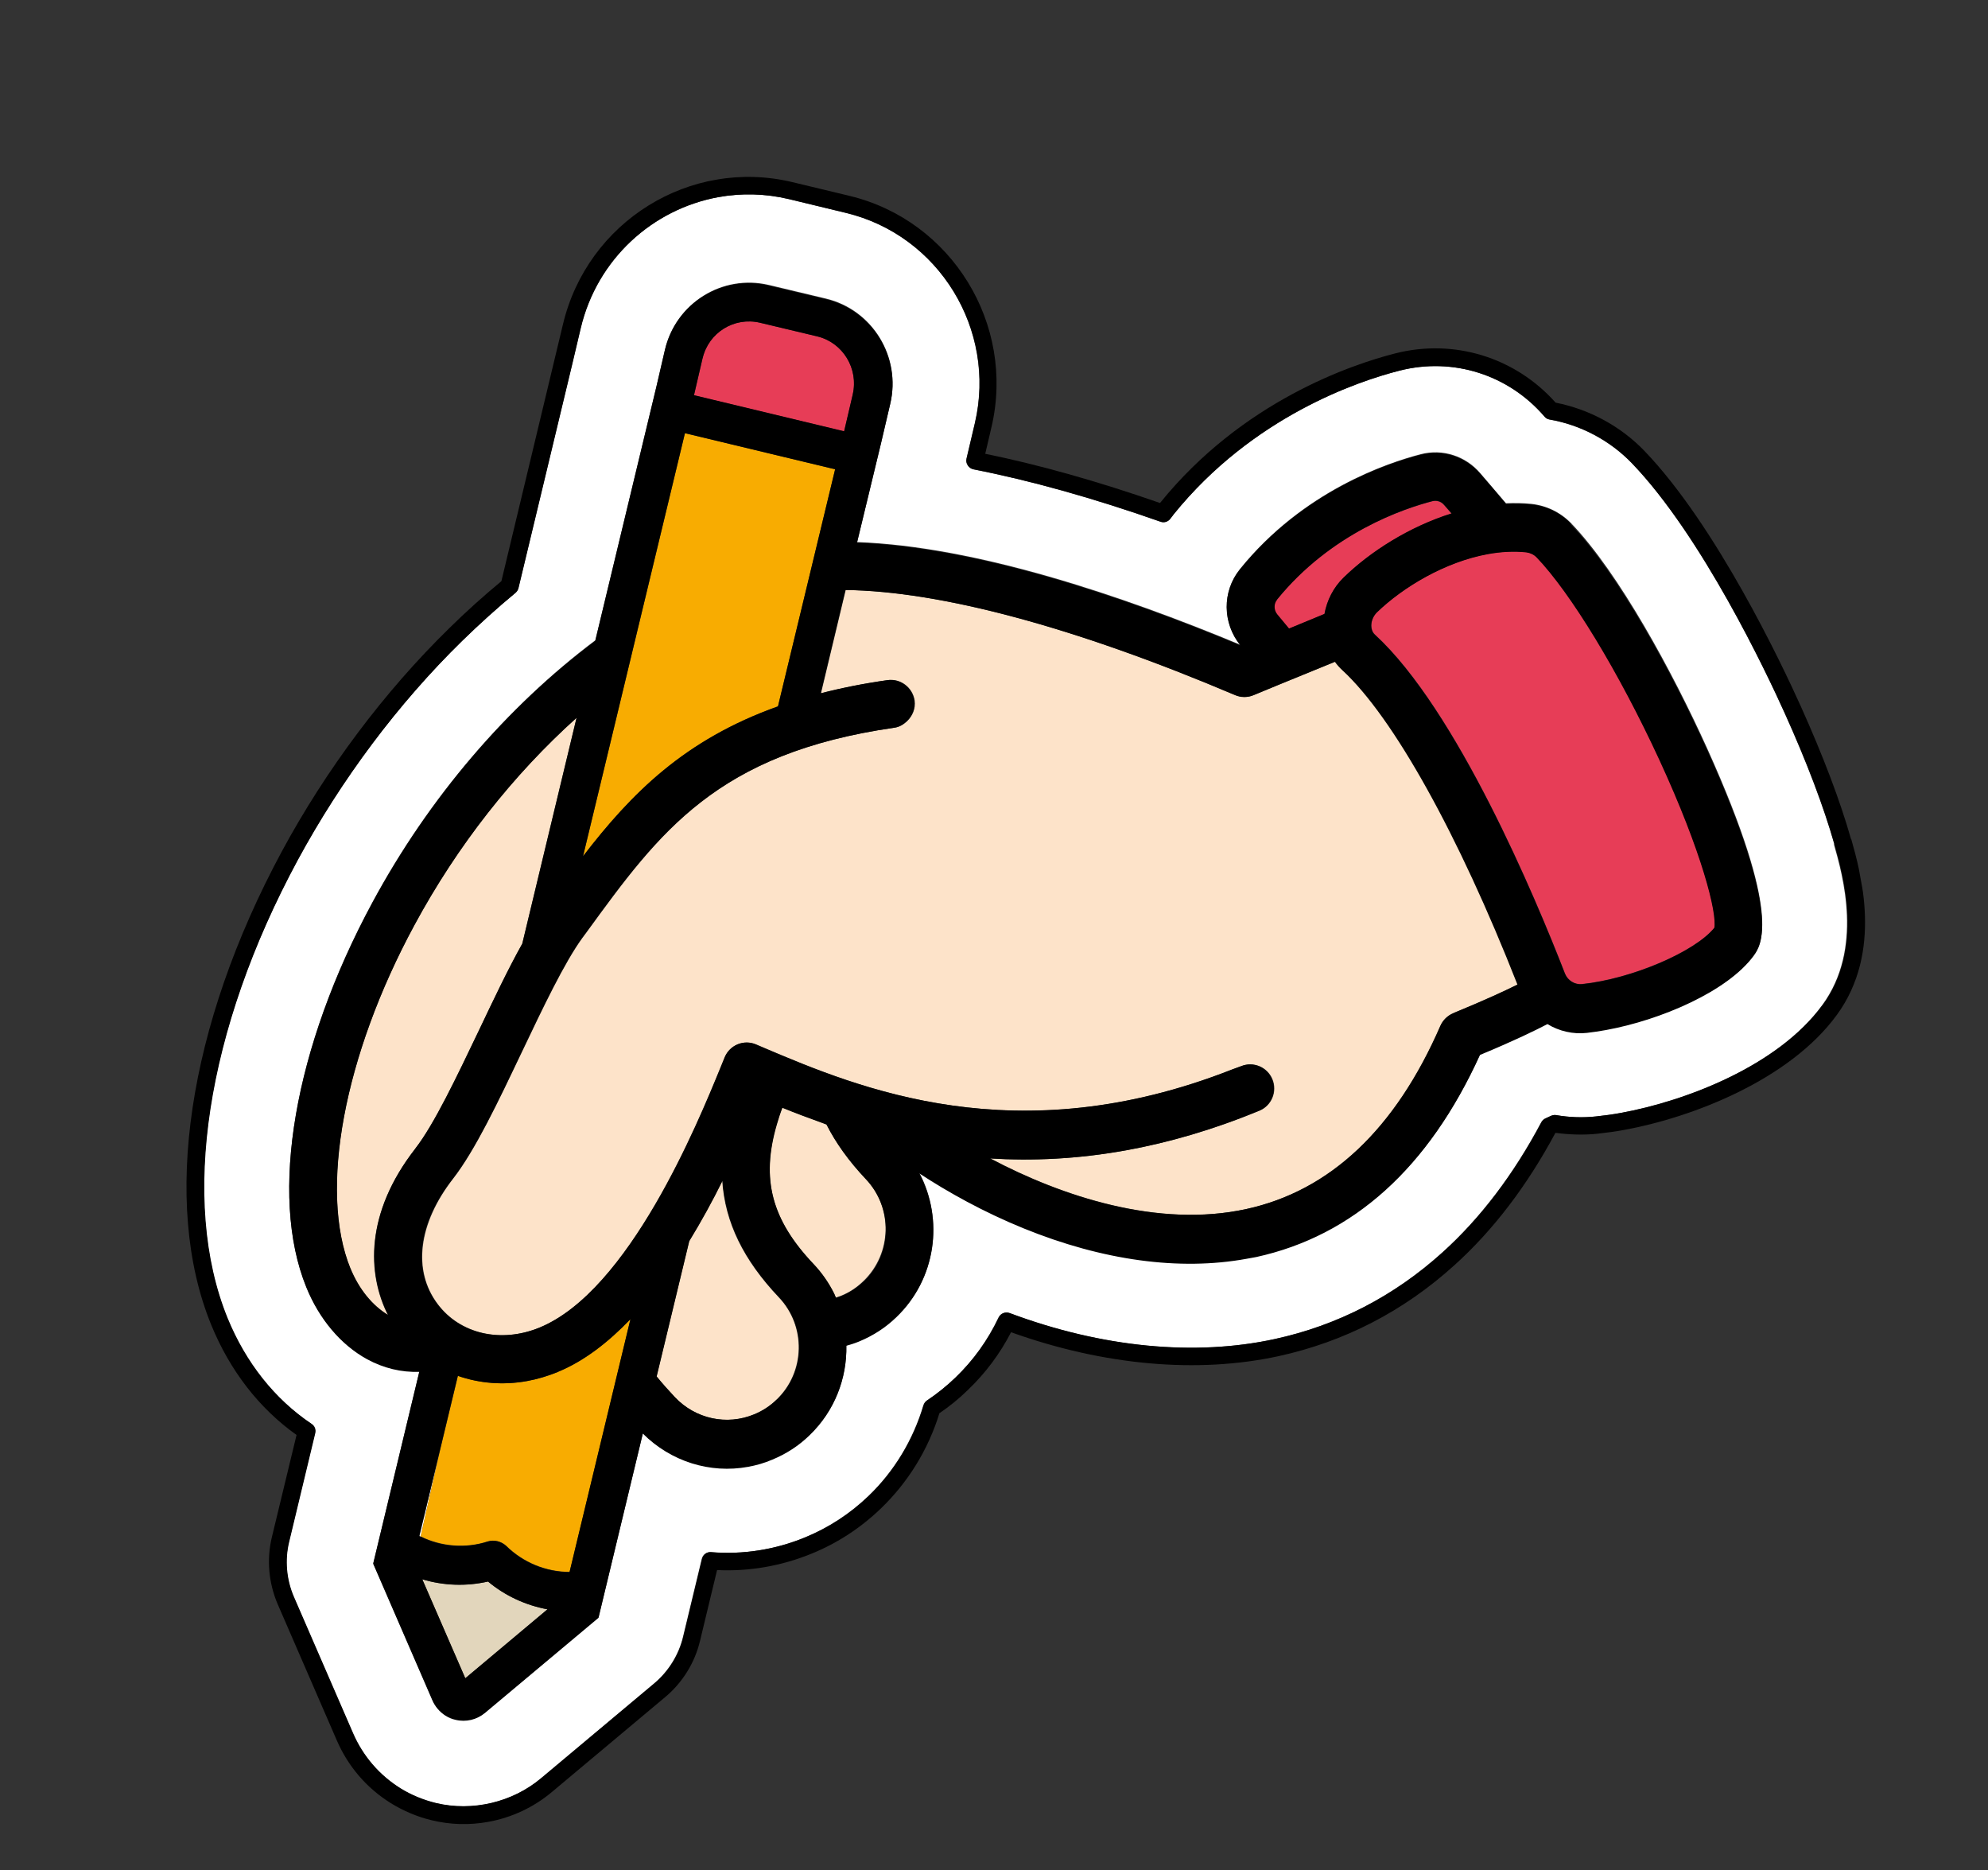 <svg width="101" height="95" viewBox="0 0 101 95" fill="none" xmlns="http://www.w3.org/2000/svg">
<rect x="0" y="0" width="101" height="95" fill="#333333" stroke="none"/>
<g clip-path="url(#clip0_6027_33)">
<path d="M93.189 42.875C92.655 40.991 91.783 38.692 90.668 36.223C89.751 34.175 86.46 27.227 82.901 23.526C81.794 22.377 80.31 21.59 78.725 21.309C78.62 21.288 78.531 21.243 78.466 21.163C76.635 19.028 73.808 18.13 71.1 18.826C68.988 19.362 63.634 21.158 59.623 26.123C59.566 26.195 59.508 26.266 59.452 26.347C59.339 26.5 59.139 26.567 58.955 26.499C55.528 25.294 52.329 24.402 49.452 23.839C49.337 23.819 49.223 23.748 49.163 23.637C49.094 23.538 49.071 23.41 49.1 23.293L49.527 21.479C50.632 16.737 47.693 11.949 42.977 10.815L40.075 10.114C38.863 9.827 37.648 9.804 36.495 10.013C33.155 10.62 30.326 13.146 29.495 16.68L29.056 18.537L26.334 29.87C26.311 29.966 26.255 30.047 26.186 30.11C25.256 30.879 24.345 31.695 23.472 32.554C20.227 35.734 17.336 39.592 15.116 43.693C10.457 52.31 9.122 61.004 11.546 66.953C12.461 69.214 13.938 71.068 15.811 72.322C15.971 72.425 16.036 72.617 15.998 72.796L14.678 78.298C14.454 79.233 14.536 80.234 14.918 81.119L17.922 88.038C18.425 89.196 19.257 90.162 20.327 90.831C20.884 91.177 21.485 91.433 22.128 91.581C23.986 92.035 26.017 91.554 27.478 90.323L33.24 85.497C33.956 84.889 34.48 84.053 34.698 83.14L35.652 79.177C35.704 78.965 35.899 78.817 36.115 78.839C37.733 78.972 39.372 78.714 40.873 78.096C42.085 77.601 43.176 76.885 44.121 75.982C45.427 74.729 46.388 73.132 46.907 71.382C46.94 71.284 47.003 71.192 47.084 71.136C47.598 70.799 48.081 70.406 48.536 69.968C49.447 69.092 50.18 68.075 50.726 66.919C50.829 66.707 51.064 66.614 51.281 66.696C55.979 68.452 60.691 68.896 64.739 68.018C67.942 67.323 70.819 65.835 73.28 63.61C75.213 61.867 76.897 59.642 78.295 57.01C78.339 56.921 78.418 56.856 78.501 56.81L78.789 56.677C78.873 56.641 78.961 56.625 79.045 56.64C79.721 56.751 80.402 56.78 81.075 56.708C81.481 56.665 81.894 56.61 82.324 56.532C85.655 55.926 90.332 54.131 92.577 51.051C94.679 48.181 93.619 44.463 93.17 42.879L93.189 42.875ZM89.107 48.503C87.783 50.318 84.386 51.779 81.593 52.287C81.261 52.347 80.937 52.396 80.63 52.431C79.908 52.512 79.21 52.334 78.622 51.984C78.023 52.296 76.977 52.811 75.194 53.552C72.585 59.288 68.762 62.736 63.823 63.816C63.657 63.846 63.491 63.877 63.325 63.907C59.926 64.525 56.026 63.995 52.006 62.359C49.969 61.531 48.16 60.519 46.706 59.564C47.953 61.928 47.561 64.935 45.551 66.864C44.991 67.393 44.361 67.812 43.657 68.103C43.441 68.192 43.222 68.263 43.001 68.323C43.031 69.984 42.414 71.64 41.134 72.868C40.584 73.395 39.944 73.816 39.24 74.106C38.836 74.271 38.425 74.397 38.005 74.473C36.081 74.823 34.093 74.209 32.663 72.783L30.41 82.142L24.649 86.968C24.238 87.317 23.677 87.449 23.149 87.322C22.971 87.283 22.795 87.203 22.636 87.11C22.34 86.92 22.108 86.647 21.97 86.327L18.964 79.398L21.308 69.647C20.405 69.679 19.499 69.468 18.648 69.003C17.326 68.278 16.221 66.976 15.562 65.349C13.652 60.668 14.946 53.191 18.923 45.824C21.807 40.485 25.755 35.897 30.246 32.521L33.35 19.625L33.785 17.748C34.344 15.382 36.711 13.915 39.062 14.473L41.962 15.165C44.325 15.73 45.788 18.116 45.231 20.492L44.754 22.529L43.545 27.533C49.567 27.748 56.97 30.232 63.017 32.749C62.108 31.634 62.088 30.023 62.994 28.903C66.198 24.938 70.488 23.508 72.184 23.068C73.293 22.785 74.45 23.153 75.204 24.032C75.539 24.428 75.999 24.964 76.512 25.562C76.942 25.544 77.367 25.548 77.799 25.592C78.57 25.675 79.279 26.023 79.812 26.566C82.25 29.099 84.984 34.148 86.738 38.024C90.558 46.492 89.466 47.98 89.112 48.472L89.107 48.503Z" fill="white"/>
<path d="M21.306 78.017C21.306 78.017 21.349 78.03 21.372 78.046L22.344 73.735L21.308 78.027L21.306 78.017Z" fill="white"/>
<path d="M94.043 42.628C93.501 40.705 92.61 38.358 91.479 35.852C90.546 33.777 87.203 26.706 83.544 22.901C82.338 21.648 80.749 20.789 79.033 20.451C76.979 18.143 73.859 17.186 70.871 17.953C68.672 18.515 63.109 20.38 58.934 25.548C55.756 24.439 52.768 23.601 50.055 23.048L50.373 21.69C51.593 16.471 48.354 11.199 43.163 9.949L40.251 9.249C35.062 8.009 29.84 11.254 28.6 16.477L25.473 29.519C24.561 30.274 23.668 31.076 22.821 31.911C19.506 35.154 16.567 39.081 14.31 43.26C9.543 52.111 8.2 61.09 10.728 67.284C11.676 69.61 13.166 71.534 15.066 72.884L13.811 78.08C13.541 79.205 13.649 80.405 14.104 81.47L17.108 88.389C17.682 89.717 18.63 90.825 19.859 91.587C20.495 91.979 21.195 92.278 21.922 92.451C22.873 92.684 23.846 92.71 24.813 92.534C26.005 92.318 27.129 91.788 28.047 91.012L33.809 86.186C34.675 85.459 35.3 84.452 35.563 83.348L36.431 79.746C38.06 79.826 39.703 79.538 41.224 78.916C42.54 78.382 43.721 77.609 44.752 76.619C46.134 75.29 47.163 73.621 47.726 71.781C48.238 71.434 48.722 71.041 49.167 70.605C50.061 69.752 50.8 68.764 51.367 67.666C56.105 69.364 60.85 69.771 64.946 68.884C68.304 68.151 71.311 66.599 73.892 64.261C75.869 62.479 77.586 60.217 79.018 57.549L79.057 57.542C79.771 57.636 80.491 57.657 81.193 57.58C81.618 57.533 82.062 57.473 82.501 57.393C85.988 56.759 90.907 54.849 93.315 51.557C95.675 48.334 94.531 44.317 94.049 42.607L94.043 42.628ZM92.597 51.048C90.342 54.129 85.664 55.924 82.344 56.528C81.914 56.606 81.5 56.661 81.094 56.704C80.421 56.776 79.742 56.757 79.064 56.637C78.981 56.621 78.893 56.637 78.809 56.673L78.52 56.807C78.426 56.844 78.359 56.917 78.314 57.007C76.916 59.638 75.232 61.864 73.299 63.607C70.839 65.832 67.961 67.32 64.758 68.014C60.71 68.892 55.999 68.449 51.301 66.692C51.084 66.61 50.841 66.715 50.746 66.915C50.198 68.061 49.466 69.088 48.556 69.964C48.109 70.391 47.616 70.785 47.104 71.132C47.013 71.19 46.949 71.282 46.926 71.378C46.407 73.128 45.446 74.725 44.141 75.978C43.197 76.891 42.105 77.598 40.893 78.092C39.381 78.712 37.753 78.968 36.135 78.835C35.919 78.814 35.724 78.961 35.672 79.174L34.717 83.136C34.5 84.049 33.978 84.895 33.259 85.493L27.498 90.32C26.035 91.54 24.004 92.021 22.147 91.577C21.513 91.418 20.903 91.173 20.346 90.828C19.276 90.159 18.445 89.193 17.942 88.035L14.938 81.115C14.555 80.23 14.464 79.231 14.697 78.294L16.018 72.793C16.065 72.611 15.991 72.422 15.831 72.319C13.958 71.064 12.491 69.208 11.565 66.949C9.142 61 10.477 52.306 15.125 43.691C17.346 39.59 20.227 35.734 23.482 32.552C24.357 31.702 25.266 30.877 26.196 30.108C26.265 30.045 26.321 29.964 26.344 29.868L29.066 18.535L29.505 16.678C30.337 13.154 33.165 10.619 36.505 10.011C37.658 9.802 38.873 9.825 40.085 10.112L42.987 10.813C47.705 11.957 50.642 16.735 49.537 21.477L49.11 23.291C49.081 23.408 49.104 23.536 49.172 23.635C49.241 23.735 49.345 23.807 49.461 23.837C52.339 24.4 55.537 25.292 58.965 26.497C59.149 26.565 59.349 26.498 59.462 26.346C59.52 26.274 59.577 26.203 59.633 26.121C63.654 21.155 68.998 19.36 71.11 18.824C73.82 18.138 76.645 19.026 78.476 21.162C78.541 21.241 78.632 21.296 78.735 21.308C80.318 21.578 81.793 22.367 82.911 23.524C86.47 27.225 89.751 34.175 90.678 36.221C91.793 38.69 92.665 40.989 93.199 42.873C93.649 44.457 94.708 48.175 92.607 51.046L92.597 51.048Z" fill="black"/>
<path d="M65.483 31.935L67.284 31.191C67.411 30.497 67.737 29.849 68.251 29.349C69.605 28.026 71.586 26.772 73.742 26.086C73.602 25.928 73.474 25.779 73.359 25.647C73.22 25.49 73.014 25.415 72.819 25.451C72.809 25.453 72.79 25.456 72.78 25.458C71.315 25.836 67.615 27.068 64.864 30.473C64.691 30.687 64.689 31.012 64.879 31.222C65.085 31.469 65.28 31.707 65.473 31.936L65.483 31.935Z" fill="#E73D57"/>
<path d="M67.835 33.61L64.971 34.78L63.694 35.307C63.395 35.433 63.06 35.422 62.766 35.303C54.578 31.835 47.783 30.033 42.968 29.964L41.712 35.21C42.745 34.952 43.863 34.718 45.093 34.545C45.75 34.446 46.37 34.912 46.472 35.584C46.526 35.991 46.362 36.366 46.087 36.629C45.915 36.793 45.698 36.934 45.441 36.96C36.424 38.254 33.51 42.258 29.829 47.315L29.594 47.632C28.674 48.897 27.579 51.198 26.528 53.411C25.3 55.98 24.149 58.414 23.029 59.857C21.254 62.14 20.953 64.531 22.241 66.237C23.385 67.756 25.459 68.232 27.422 67.428C31.984 65.552 35.462 57.048 36.608 54.249C36.691 54.041 36.77 53.864 36.831 53.701C37.091 53.075 37.805 52.782 38.418 53.047L38.801 53.211C43.622 55.26 51.644 58.646 62.62 54.314C62.771 54.256 62.914 54.21 63.065 54.152C63.684 53.897 64.394 54.195 64.649 54.819C64.904 55.443 64.61 56.157 63.99 56.412C61.616 57.392 59.362 58.035 57.243 58.421C54.752 58.873 52.449 58.967 50.316 58.837C53.956 60.765 58.851 62.384 63.325 61.408C67.586 60.481 70.91 57.347 73.194 52.097C73.324 51.809 73.553 51.575 73.845 51.461C73.865 51.457 73.875 51.455 73.892 51.442C75.479 50.788 76.501 50.307 77.131 50C74.128 42.359 70.816 36.409 68.235 34.035C68.091 33.908 67.973 33.757 67.855 33.606L67.835 33.61Z" fill="#FDE3C9"/>
<path d="M41.98 57.102C41.926 57.081 41.872 57.061 41.818 57.04C41.084 56.778 40.391 56.517 39.737 56.25C39.629 56.544 39.539 56.825 39.456 57.094C38.653 59.891 39.198 61.945 41.322 64.19C41.758 64.649 42.102 65.155 42.372 65.695C42.404 65.76 42.428 65.837 42.46 65.903C42.547 65.877 42.642 65.849 42.727 65.814C43.15 65.645 43.528 65.394 43.862 65.069C45.322 63.666 45.372 61.331 43.976 59.868C43.103 58.95 42.452 58.032 41.978 57.092L41.98 57.102Z" fill="#FDE3C9"/>
<path d="M21.09 58.351C22.047 57.12 23.2 54.696 24.319 52.36C25.087 50.757 25.815 49.213 26.531 47.935L29.288 36.464C26.071 39.354 23.233 42.948 21.045 47.003C17.459 53.638 16.191 60.481 17.797 64.434C18.234 65.503 18.91 66.335 19.712 66.808C18.644 64.707 18.538 61.628 21.092 58.36L21.09 58.351Z" fill="#FDE3C9"/>
<path d="M36.7 59.971C36.197 60.977 35.629 62.015 35.009 63.042L33.353 69.915C33.649 70.267 33.955 70.618 34.28 70.965C35.328 72.065 36.915 72.416 38.313 71.837C38.736 71.669 39.114 71.417 39.449 71.092C40.909 69.689 40.958 67.354 39.562 65.891C37.765 63.993 36.833 62.091 36.691 59.973L36.7 59.971Z" fill="#FDE3C9"/>
<path d="M24.794 80.329C23.689 80.58 22.541 80.535 21.453 80.215L23.639 85.242L27.814 81.74C26.708 81.535 25.662 81.055 24.794 80.329Z" fill="#E2D6BC"/>
<path d="M39.524 35.882L42.429 23.835L34.801 22.002L29.626 43.482C32.075 40.304 34.776 37.568 39.532 35.871L39.524 35.882Z" fill="#F8AC01"/>
<path d="M28.328 69.691C27.82 69.895 27.303 70.05 26.786 70.144C25.565 70.366 24.365 70.259 23.267 69.88L22.342 73.725L21.37 78.036C22.433 78.554 23.662 78.655 24.786 78.288C25.113 78.199 25.46 78.278 25.713 78.506C26.574 79.355 27.731 79.835 28.942 79.839L32.035 66.996C30.916 68.164 29.679 69.131 28.326 69.681L28.328 69.691Z" fill="#F8AC01"/>
<path d="M43.322 20.037C43.628 18.722 42.824 17.405 41.514 17.084L38.614 16.393C37.306 16.082 36 16.889 35.694 18.204L35.259 20.081L42.887 21.914L43.324 20.047L43.322 20.037Z" fill="#E73D57"/>
<path d="M78.068 28.295C77.932 28.157 77.754 28.068 77.548 28.044C76.911 27.978 76.252 28.016 75.597 28.135C73.419 28.531 71.282 29.814 69.952 31.102C69.772 31.277 69.667 31.529 69.672 31.782C69.676 31.914 69.708 32.091 69.854 32.227C74.008 36.042 77.994 45.536 79.512 49.445C79.647 49.796 80.011 50.025 80.386 49.977C82.91 49.711 86.13 48.333 87.109 47.109C87.243 46.353 86.495 43.29 84.313 38.557C82.266 34.124 79.817 30.09 78.074 28.274L78.068 28.295Z" fill="#E73D57"/>
<path d="M79.808 26.598C79.273 26.045 78.564 25.696 77.794 25.623C77.372 25.578 76.938 25.576 76.507 25.593C76.005 24.994 75.543 24.448 75.2 24.063C74.445 23.185 73.289 22.816 72.18 23.099C70.482 23.529 66.194 24.969 62.99 28.934C62.084 30.054 62.102 31.655 63.013 32.78C56.966 30.263 49.563 27.78 43.541 27.564L44.75 22.56L45.227 20.523C45.784 18.147 44.321 15.762 41.958 15.196L39.058 14.504C36.695 13.938 34.338 15.403 33.781 17.78L33.346 19.657L30.242 32.552C25.749 35.919 21.803 40.517 18.919 45.855C14.941 53.222 13.657 60.698 15.558 65.38C16.217 67.007 17.322 68.31 18.644 69.034C19.495 69.499 20.401 69.71 21.303 69.678L18.96 79.429L21.965 86.359C22.104 86.679 22.335 86.952 22.632 87.141C22.792 87.244 22.966 87.314 23.145 87.353C23.672 87.481 24.224 87.35 24.644 86.999L30.406 82.173L32.659 72.814C34.089 74.24 36.077 74.854 38.001 74.504C38.421 74.428 38.834 74.312 39.236 74.138C39.94 73.847 40.581 73.436 41.129 72.9C42.409 71.671 43.034 70.004 42.997 68.355C43.218 68.294 43.437 68.224 43.653 68.134C44.357 67.843 44.998 67.432 45.547 66.896C47.557 64.966 47.958 61.957 46.701 59.596C48.156 60.55 49.965 61.562 52.002 62.39C56.022 64.026 59.922 64.556 63.321 63.938C63.487 63.908 63.653 63.878 63.819 63.848C68.758 62.767 72.581 59.319 75.19 53.583C76.972 52.843 78.019 52.327 78.618 52.015C79.208 52.375 79.914 52.541 80.626 52.462C80.932 52.427 81.257 52.378 81.589 52.318C84.382 51.81 87.779 50.349 89.103 48.534C89.458 48.043 90.549 46.555 86.73 38.087C84.975 34.211 82.241 29.162 79.803 26.629L79.808 26.598ZM64.872 30.461C67.624 27.066 71.323 25.824 72.788 25.446C72.798 25.445 72.817 25.441 72.827 25.439C73.022 25.404 73.237 25.476 73.367 25.636C73.482 25.767 73.61 25.916 73.75 26.074C71.593 26.751 69.613 28.015 68.259 29.337C67.745 29.837 67.419 30.486 67.293 31.179L65.491 31.923C65.298 31.694 65.103 31.455 64.897 31.208C64.715 30.987 64.709 30.674 64.882 30.459L64.872 30.461ZM35.695 18.204C36 16.889 37.307 16.082 38.614 16.393L41.514 17.085C42.822 17.395 43.628 18.722 43.322 20.037L42.885 21.904L35.257 20.071L35.693 18.194L35.695 18.204ZM34.801 22.003L42.429 23.836L39.524 35.882C34.766 37.57 32.075 40.304 29.618 43.494L34.793 22.014L34.801 22.003ZM17.805 64.423C16.199 60.469 17.467 53.626 21.053 46.991C23.241 42.937 26.079 39.343 29.297 36.452L26.539 47.924C25.823 49.202 25.085 50.748 24.327 52.348C23.208 54.685 22.065 57.107 21.098 58.339C18.554 61.605 18.66 64.684 19.718 66.787C18.926 66.312 18.24 65.481 17.804 64.413L17.805 64.423ZM23.639 85.242L21.454 80.215C22.543 80.545 23.689 80.58 24.794 80.329C25.662 81.055 26.708 81.535 27.815 81.74L23.639 85.242ZM28.934 79.85C27.723 79.847 26.566 79.367 25.705 78.517C25.452 78.289 25.103 78.2 24.778 78.3C23.654 78.667 22.427 78.575 21.362 78.048C21.341 78.041 21.32 78.035 21.296 78.019L22.332 73.727L23.257 69.882C24.346 70.263 25.555 70.368 26.776 70.146C27.294 70.052 27.81 69.897 28.318 69.693C29.671 69.142 30.898 68.178 32.027 67.007L28.934 79.85ZM39.459 71.091C39.124 71.415 38.744 71.657 38.323 71.835C36.925 72.415 35.339 72.073 34.29 70.964C33.965 70.617 33.649 70.268 33.363 69.913L35.019 63.04C35.649 62.012 36.217 60.974 36.71 59.97C36.853 62.087 37.784 63.99 39.582 65.888C40.98 67.36 40.93 69.695 39.468 71.089L39.459 71.091ZM43.876 65.087C43.541 65.412 43.162 65.653 42.74 65.832C42.656 65.867 42.56 65.895 42.474 65.921C42.442 65.855 42.417 65.778 42.386 65.713C42.116 65.173 41.772 64.667 41.335 64.208C39.2 61.955 38.655 59.901 39.47 57.112C39.55 56.833 39.64 56.552 39.75 56.268C40.404 56.535 41.097 56.795 41.831 57.058C41.885 57.079 41.939 57.099 41.993 57.12C42.467 58.06 43.128 58.976 43.991 59.895C45.389 61.368 45.339 63.703 43.878 65.097L43.876 65.087ZM73.873 51.446C73.873 51.446 73.844 51.451 73.826 51.464C73.536 51.588 73.304 51.813 73.175 52.101C70.891 57.351 67.566 60.485 63.306 61.412C58.832 62.388 53.937 60.769 50.297 58.84C52.42 58.972 54.733 58.877 57.223 58.424C59.343 58.039 61.587 57.397 63.971 56.415C64.591 56.16 64.885 55.447 64.63 54.822C64.375 54.198 63.665 53.901 63.046 54.156C62.895 54.214 62.752 54.26 62.601 54.318C51.623 58.64 43.601 55.253 38.781 53.214L38.398 53.05C37.775 52.788 37.072 53.078 36.812 53.704C36.749 53.858 36.672 54.045 36.589 54.253C35.443 57.051 31.965 65.556 27.403 67.432C25.44 68.236 23.356 67.761 22.222 66.24C20.931 64.525 21.224 62.136 23.009 59.861C24.129 58.418 25.292 55.992 26.509 53.414C27.569 51.2 28.654 48.9 29.574 47.636L29.809 47.319C33.49 42.261 36.407 38.267 45.421 36.964C45.677 36.927 45.886 36.798 46.068 36.633C46.343 36.37 46.506 35.994 46.453 35.588C46.352 34.925 45.743 34.457 45.073 34.548C43.853 34.72 42.734 34.943 41.693 35.214L42.949 29.968C47.772 30.025 54.569 31.837 62.746 35.307C63.042 35.436 63.375 35.436 63.675 35.311L64.951 34.784L67.816 33.613C67.924 33.766 68.051 33.906 68.197 34.042C70.777 36.416 74.089 42.366 77.092 50.007C76.464 50.324 75.44 50.795 73.853 51.449L73.873 51.446ZM87.101 47.121C86.123 48.345 82.912 49.721 80.378 49.989C80.002 50.026 79.649 49.806 79.504 49.457C77.987 45.548 74.001 36.054 69.846 32.238C69.7 32.102 69.666 31.916 69.664 31.794C69.661 31.551 69.766 31.298 69.944 31.113C71.274 29.825 73.412 28.543 75.59 28.147C76.244 28.028 76.903 27.989 77.54 28.056C77.737 28.081 77.924 28.169 78.06 28.307C79.803 30.123 82.252 34.157 84.299 38.59C86.479 43.313 87.239 46.385 87.095 47.142L87.101 47.121Z" fill="black"/>
</g>
<defs>
<clipPath id="clip0_6027_33">
<rect width="86.838" height="80" fill="white" transform="translate(0.982 15.566) rotate(-10.305)"/>
</clipPath>
</defs>
</svg>
